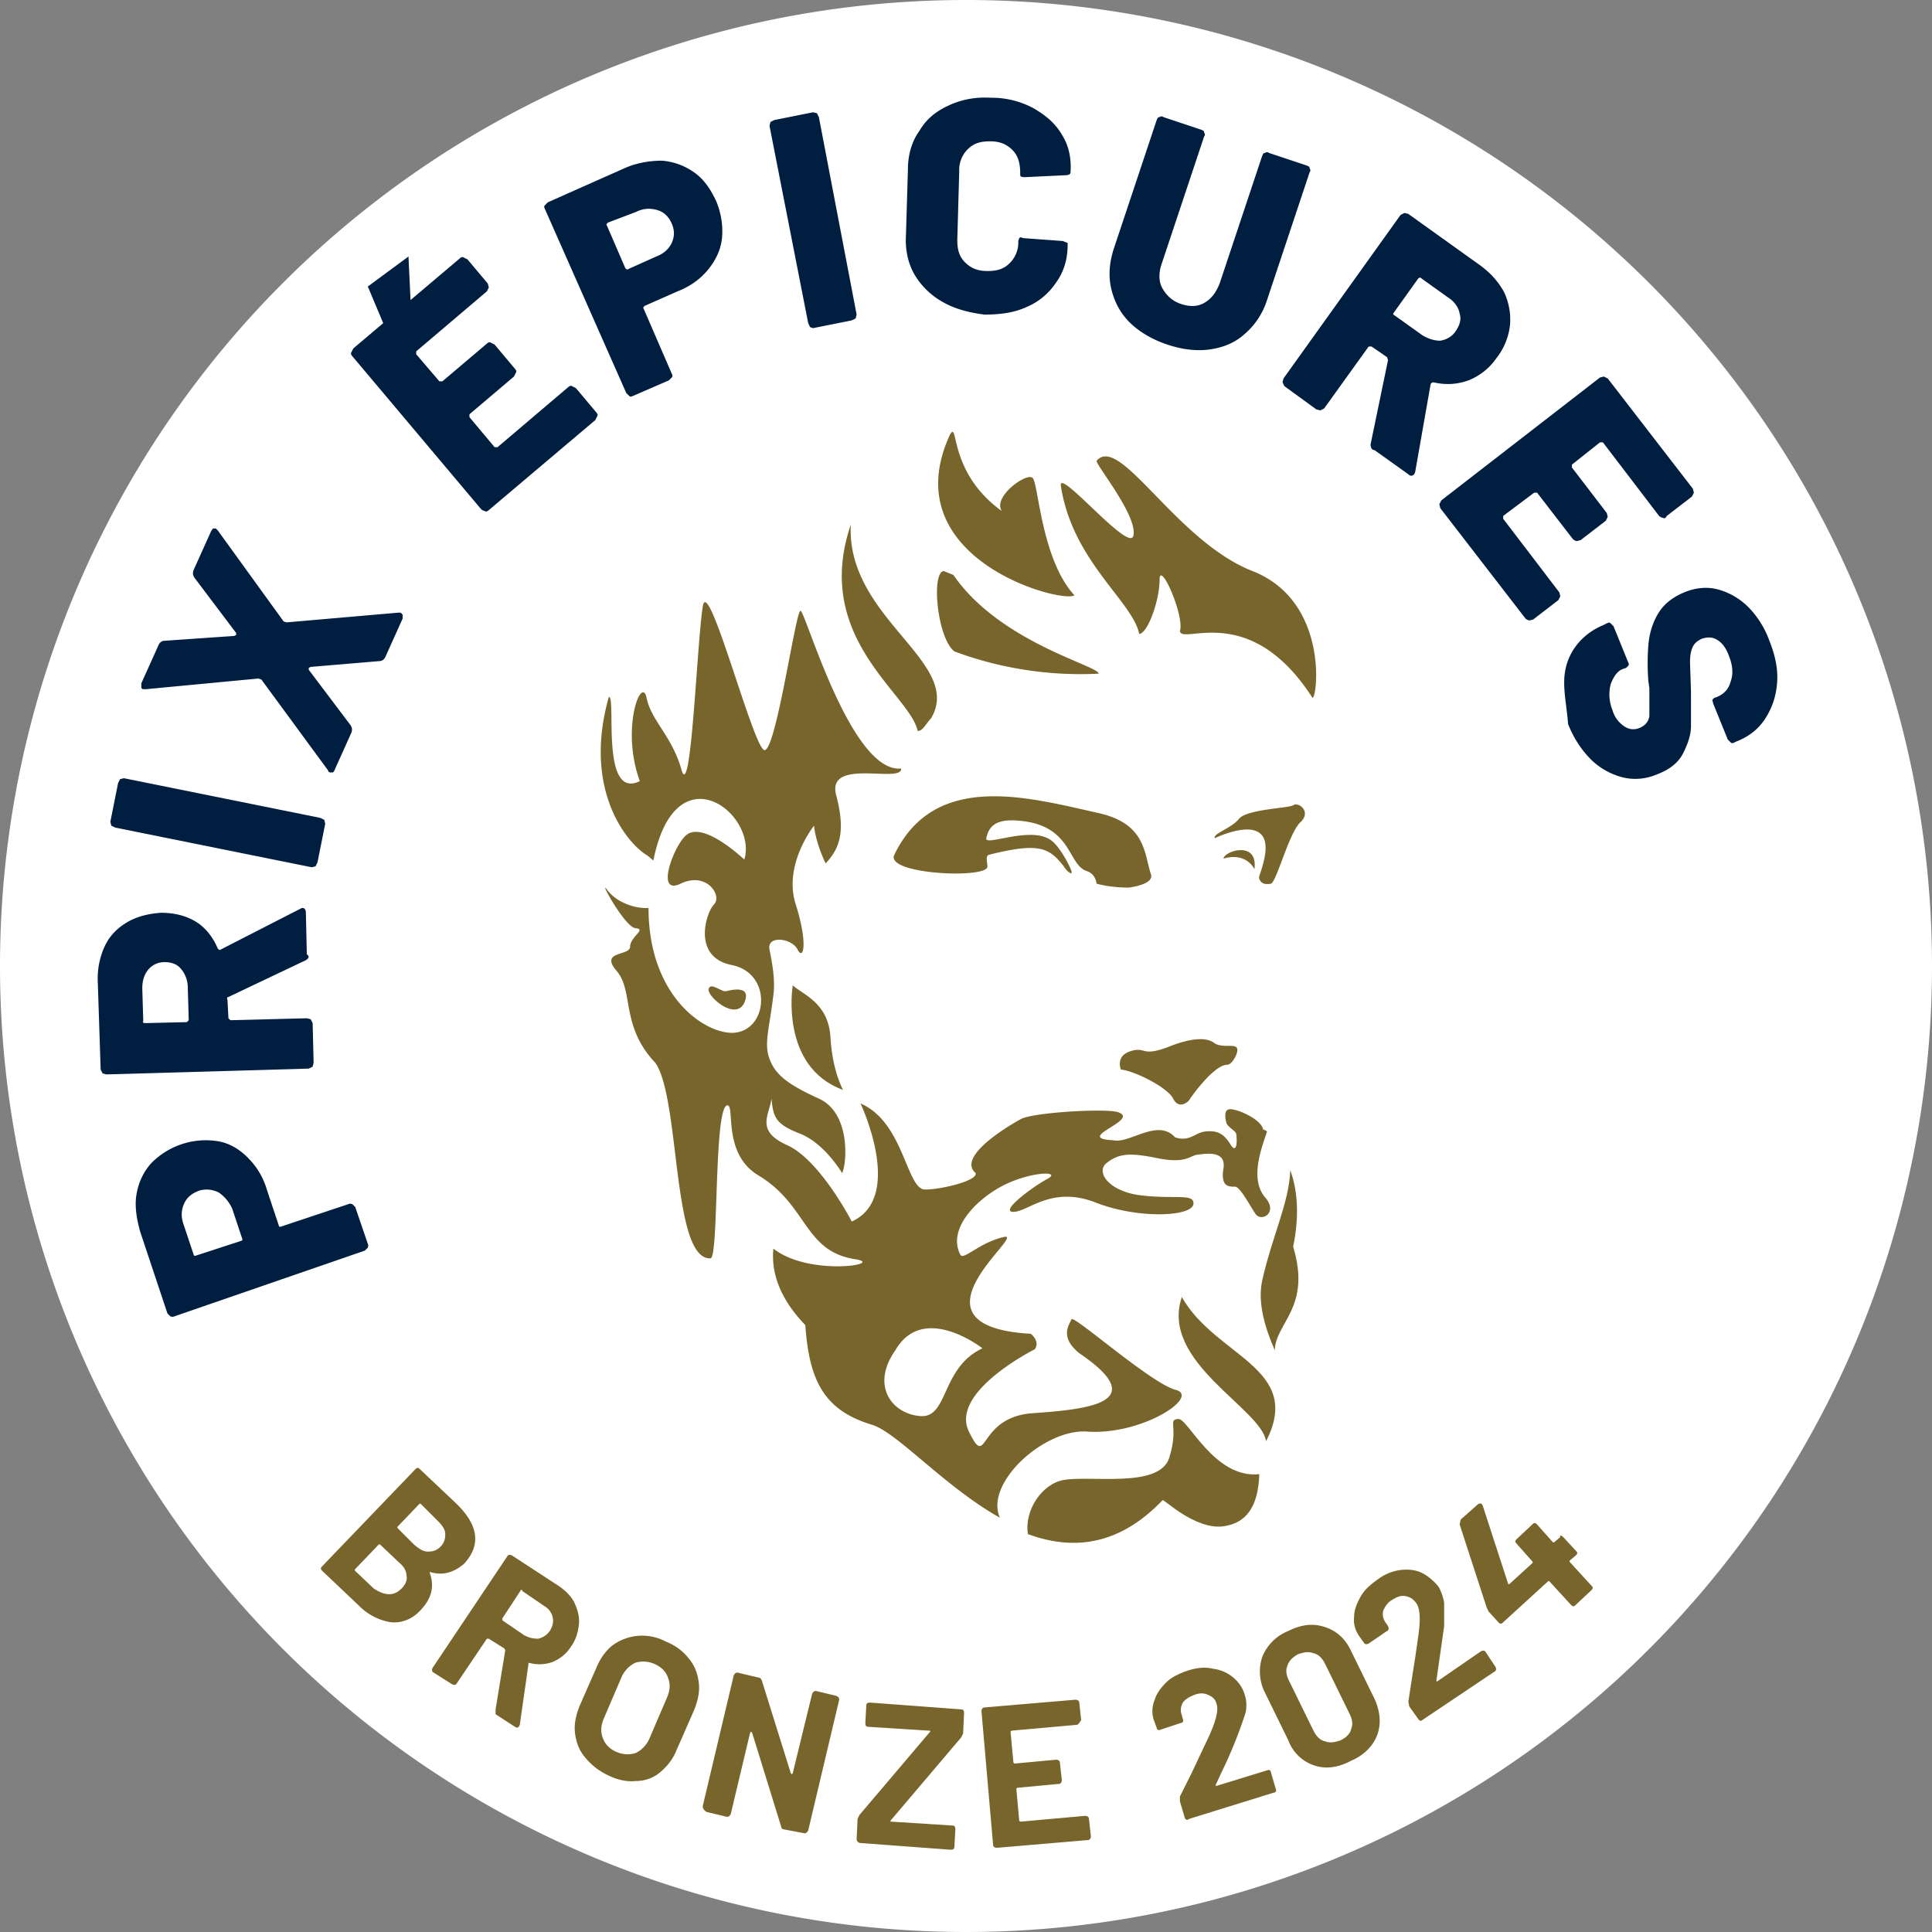 <?xml version="1.0" encoding="UTF-8" standalone="no"?>
<svg
   data-name="BRONZE"
   viewBox="0 0 199.6 199.6"
   version="1.1"
   id="svg7"
   sodipodi:docname="logo.svg"
   inkscape:version="1.3.2 (091e20e, 2023-11-25, custom)"
   xmlns:inkscape="http://www.inkscape.org/namespaces/inkscape"
   xmlns:sodipodi="http://sodipodi.sourceforge.net/DTD/sodipodi-0.dtd"
   xmlns="http://www.w3.org/2000/svg"
   xmlns:svg="http://www.w3.org/2000/svg">
  <rect x="0" y="0" width="199.6" height="199.6" fill="#808080" stroke="none"/>
  <defs
     id="defs7" />
  <sodipodi:namedview
     id="namedview7"
     pagecolor="#ffffff"
     bordercolor="#666666"
     borderopacity="1.0"
     inkscape:showpageshadow="2"
     inkscape:pageopacity="0.0"
     inkscape:pagecheckerboard="0"
     inkscape:deskcolor="#d1d1d1"
     inkscape:zoom="9.1132262"
     inkscape:cx="99.745138"
     inkscape:cy="99.800003"
     inkscape:window-width="3840"
     inkscape:window-height="2054"
     inkscape:window-x="-11"
     inkscape:window-y="-11"
     inkscape:window-maximized="1"
     inkscape:current-layer="svg7" />
  <path
     fill="#fff"
     d="M199.6 99.8A99.8 99.8 0 1 1 0 99.8a99.8 99.8 0 0 1 199.6 0"
     id="path1" />
  <path
     fill="#001f40"
     d="M14.1 123.4c.2-1.2.7-2.3 1.5-3.2a7.9 7.9 0 0 1 6.9-2.3c1.2.2 2.2.8 3.1 1.7.9.9 1.6 2 2 3.4l1.2 3.6c0 .1.1.2.3.1l6.9-2.3c.2-.1.3 0 .4 0l.3.3 1.3 3.8c.1.2 0 .3 0 .4l-.3.3L18 136c-.2.1-.3 0-.4 0l-.3-.3-2.8-8.4c-.4-1.4-.6-2.7-.4-3.9Zm8.5-.2c-.6-.3-1.3-.4-2-.2-.8.3-1.3.7-1.6 1.4-.3.7-.3 1.4 0 2.2l1 3c0 .1.1.2.3.1l4.6-1.5c.1 0 .2-.1.1-.3l-1-3a4 4 0 0 0-1.4-1.7ZM31.6 99.2l-8 3.8c-.1 0-.2.1-.1.3l.1 1.9.2.2 7.9-.2.4.1.2.4.1 4.1-.1.4-.4.2-20.9.6-.4-.1-.2-.4-.3-9.1a8 8 0 0 1 .7-3.6c.5-1.1 1.3-1.9 2.3-2.5s2.2-.9 3.5-1c1.4 0 2.6.3 3.6.9s1.8 1.6 2.3 2.8c.1.1.2.2.3.1l8.2-4.2.2-.1c.3 0 .4.2.4.5l.1 4.3c.3.2.2.4-.1.6ZM15 105.7l4.3-.1.2-.2-.1-3.4a3 3 0 0 0-.7-1.9c-.4-.5-1-.7-1.7-.7s-1.3.3-1.7.8-.6 1.1-.6 1.9l.1 3.4c-.1.1 0 .2.2.2ZM32.6 89.5l-.4.1-20.3-4.1-.4-.2-.1-.4.8-4 .2-.4.4-.1 20.3 4.1.4.2.1.4-.8 4-.2.4ZM34.4 79.8h-.3a.2.2 0 0 1-.2-.2L27 70.2l-.3-.1-11.6 1.1h-.3a.2.2 0 0 1-.2-.2v-.4l1.8-4c.1-.2.3-.4.6-.4l7.2-.5.2-.1v-.2l-4.3-5.7c-.2-.3-.2-.5-.1-.8l1.8-4 .2-.3h.3l.2.2 6.8 9.4.3.1 11.5-1h.3l.2.2v.4l-1.8 4c-.1.2-.3.4-.6.4l-7.1.6-.2.1v.2l4.3 5.7c.2.3.2.5.1.8l-1.8 4-.1.1ZM50.5 29.7l-.2.4-7.3 6.2v.3l2.4 2.8h.3l4.6-3.9c.1-.1.3-.2.4-.1l.4.2 2.1 2.5c.1.1.2.3.1.4l-.2.4-4.6 3.9v.3l2.6 3.1h.3l7.3-6.2c.1-.1.3-.2.4-.1l.4.2 2.1 2.5c.1.1.2.3.1.4l-.2.4-11 9.3c-.1.1-.3.2-.4.1a.8.8 0 0 1-.4-.2L36.4 36.8c-.1-.1-.2-.3-.1-.4l.2-.4 11-9.3c.1-.1.3-.2.4-.1l.4.2 2.1 2.5.1.4ZM68.4 16.6c1.2.1 2.3.5 3.3 1.2s1.7 1.7 2.3 3c.5 1.2.7 2.5.6 3.7s-.6 2.3-1.4 3.3-1.9 1.8-3.2 2.3l-3.4 1.5c-.1.1-.2.2-.1.3l2.9 6.7c.1.2.1.3 0 .4l-.3.3-3.7 1.6c-.2.1-.3.1-.4 0l-.3-.3-8.4-19c-.1-.2-.1-.3 0-.4l.3-.3 8.1-3.6c1.2-.5 2.5-.7 3.7-.7Zm1 8.5c.3-.7.3-1.3 0-2s-.8-1.2-1.5-1.4c-.7-.2-1.4-.2-2.2.2L62.8 23c-.1.1-.2.2-.1.3l1.9 4.4c.1.1.2.2.3.1l2.9-1.3c.8-.3 1.3-.8 1.6-1.4ZM83.7 33.8l-.2-.4-4-20.4.1-.4.4-.2 4-.8.4.1.2.4 3.9 20.4-.1.4-.4.2-4 .8-.3-.1ZM97.4 31.2a7.8 7.8 0 0 1-2.9-2.8c-.7-1.2-1-2.6-.9-4.2l.2-6.7c0-1.5.4-2.9 1.2-4 .7-1.2 1.7-2 3-2.6s2.7-.9 4.4-.8a9 9 0 0 1 4.4 1.1c1.2.7 2.2 1.5 2.9 2.7.7 1.1 1 2.4.9 3.9 0 .2-.2.3-.5.3l-4.1.2h-.2c-.3 0-.4-.1-.4-.2v-.2c0-1-.2-1.8-.8-2.4-.6-.6-1.3-.9-2.3-.9s-1.7.2-2.3.8a3 3 0 0 0-.9 2.3l-.2 7.1c0 1 .2 1.7.8 2.3.6.6 1.3.9 2.3.9s1.7-.2 2.3-.8a3 3 0 0 0 .9-2.3l.1-.3c.1-.1.2-.1.4 0l4.1.3.5.2v.2c0 1.5-.4 2.8-1.2 3.9a6.8 6.8 0 0 1-3 2.5c-1.3.6-2.7.8-4.4.8-1.6-.2-3.1-.6-4.3-1.3ZM116.7 33.3c-1-1-1.6-2.2-1.9-3.5s-.2-2.7.3-4.2l4.4-13.2c.1-.2.1-.3.3-.3.1-.1.3-.1.4 0l3.9 1.3c.2.1.3.1.3.3.1.1.1.3 0 .4L120 27.3c-.3.9-.3 1.8.1 2.5s1 1.3 1.9 1.6c.9.3 1.7.3 2.4-.1s1.2-1 1.6-2l4.4-13.2c.1-.2.1-.3.3-.3.1-.1.3-.1.4 0l3.9 1.3c.2.1.3.1.3.3.1.1.1.3 0 .4L130.9 31a7.7 7.7 0 0 1-2.3 3.5c-1 .9-2.2 1.4-3.6 1.6-1.4.2-2.9 0-4.4-.5s-2.9-1.3-3.9-2.3ZM141.6 45.9l1.8-8.7-.1-.3-1.6-1.1h-.3l-4.6 6.4-.4.2-.4-.1-3.3-2.4-.2-.4.1-.4 12.1-16.9.4-.2.4.1 7.4 5.3c1.1.8 1.9 1.7 2.5 2.8.5 1.1.7 2.2.6 3.4a6.7 6.7 0 0 1-1.4 3.4 6.3 6.3 0 0 1-2.9 2.3c-1.1.4-2.3.5-3.6.2q-.2 0-.3.2l-1.6 9.1-.1.2c-.2.2-.4.2-.6 0l-3.5-2.5c-.3 0-.4-.3-.4-.6Zm4.9-17.1-2.5 3.5c-.1.1-.1.2.1.3l2.8 2c.6.4 1.3.6 1.9.6.6-.1 1.2-.4 1.6-1 .4-.6.6-1.2.4-1.8-.1-.6-.5-1.2-1.1-1.6l-2.8-2c-.2-.2-.3-.1-.4 0ZM171.8 53.5a.8.8 0 0 1-.4-.2l-5.8-7.6h-.3l-2.9 2.3v.3L166 53l.1.4-.2.4-2.6 2-.4.1a.8.8 0 0 1-.4-.2l-3.7-4.8h-.3l-3.2 2.4v.3l5.8 7.6.1.4-.2.4-2.6 2-.4.1a.8.8 0 0 1-.4-.2l-8.8-11.4-.1-.4.2-.4L165.3 39l.4-.1.4.2 8.8 11.4.1.4-.2.4-2.6 2c-.1.2-.2.3-.4.2ZM161.6 70.5c0-1.4.4-2.6 1.1-3.6s1.7-1.8 2.9-2.3l.4-.2c.2-.1.3-.1.4 0l.3.3 1.5 3.7c.1.2.1.3 0 .4l-.2.2-.3.1c-.6.2-1 .8-1.3 1.6-.2.8-.2 1.7.2 2.7a3 3 0 0 0 1.3 1.7c.5.3 1 .3 1.5.1.5-.2.9-.6 1-1.2v-2.9l-.1-.7a24 24 0 0 1 0-3.8c.1-1.1.4-2.2 1-3.2s1.5-1.7 2.7-2.2 2.4-.6 3.5-.3 2.2.9 3.1 1.8 1.7 2.1 2.2 3.5c.6 1.5.9 2.9.8 4.3-.1 1.4-.5 2.6-1.2 3.7s-1.7 1.9-3 2.4l-.2.1c-.2.1-.3.1-.4 0l-.3-.3-1.5-3.7-.1-.4.2-.2.3-.1c.7-.3 1.2-.8 1.4-1.6.3-.8.2-1.7-.2-2.7-.3-.8-.7-1.3-1.2-1.6s-1-.3-1.6-.1c-.4.2-.7.4-.9.8s-.3.9-.3 1.6l.1 3V75c0 .9-.3 1.8-.8 2.8s-1.4 1.7-2.7 2.2c-1.2.5-2.4.6-3.6.3a7.3 7.3 0 0 1-3.2-1.8c-1-1-1.8-2.2-2.4-3.7-.1-1.5-.4-2.9-.4-4.3Z"
     id="path2" />
  <path
     fill="#001f40"
     d="m42.5 32.8-2.4 1.8-2.1-5 4.2-3.1.3 6.3z"
     id="path3" />
  <path
     fill="#78652b"
     d="M44.4 162.4v.1c.5 1.4.2 2.6-.9 3.8-.9 1-2 1.4-3.1 1.3a5.9 5.9 0 0 1-3.3-1.7l-3.8-3.6c-.2-.2-.2-.3 0-.5l9.6-10c.2-.2.3-.2.5 0l3.7 3.5c2.4 2.3 2.6 4.4.8 6.3-1.1.9-2.2 1.2-3.5.8Zm-4.2 2.3c.5 0 .9-.2 1.3-.6.4-.4.6-.9.5-1.3 0-.5-.3-1-.8-1.4l-1.9-1.8q-.1-.1-.2 0l-2.4 2.5q-.1.1 0 .2l1.9 1.8c.6.4 1.1.6 1.6.6Zm3.1-9.3-2.2 2.3q-.1.1 0 .2l1.7 1.7c.5.4.9.7 1.4.7s.9-.1 1.3-.5.5-.8.5-1.3-.3-.9-.8-1.4l-1.7-1.7q-.1-.1-.2 0ZM51.2 176.6l1-6.1-.1-.2-1.6-1h-.2l-3.1 4.6c-.1.2-.3.2-.5.1l-1.9-1.2c-.2-.1-.2-.3-.1-.5l7.7-11.5c.1-.2.3-.2.5-.1l4.9 3.2c.7.5 1.3 1.1 1.6 1.8s.5 1.4.4 2.2-.3 1.5-.8 2.2c-.5.8-1.2 1.3-1.9 1.6a4 4 0 0 1-2.4.1h-.1v.1l-.9 6.3-.1.2-.2.1-.2-.1-2-1.3v-.5Zm2.6-12.3-1.9 2.9v.2l2.2 1.5c.5.3 1 .4 1.5.4a2 2 0 0 0 1.2-.8c.3-.5.4-.9.3-1.4s-.4-.9-.9-1.2l-2.2-1.5c-.1-.2-.2-.2-.2-.1ZM60.4 181.5c-.6-.7-.9-1.6-1-2.5s.1-1.8.5-2.8l1.8-4.1c.4-.9 1-1.7 1.7-2.2a5.2 5.2 0 0 1 5.4-.3c1 .4 1.8 1 2.4 1.8.6.7.9 1.6 1 2.5s-.1 1.8-.5 2.8l-1.8 4.1c-.4 1-1 1.7-1.7 2.3s-1.6.9-2.5.9c-.9.1-1.9-.1-2.9-.6a6.7 6.7 0 0 1-2.4-1.9Zm5.3-.4a3 3 0 0 0 1.4-1.5l1.8-4.2c.3-.7.4-1.4.1-2.1-.2-.6-.7-1.1-1.4-1.4-.7-.3-1.4-.3-2-.1a3 3 0 0 0-1.4 1.5l-1.8 4.2c-.3.7-.4 1.4-.1 2.1.2.6.7 1.1 1.4 1.4.7.3 1.4.3 2 .1ZM72.6 186.6l3.2-13.5c.1-.2.2-.3.4-.3l2.1.5c.2 0 .3.1.4.3l3 9.6.1.1.1-.1 2-8.2c.1-.2.2-.3.4-.3l2.1.5c.2.1.3.2.3.4l-3.2 13.5c-.1.2-.2.3-.4.3L81 189c-.2 0-.3-.2-.3-.3l-3-9.7-.1-.1-.1.1-2 8.4c-.1.2-.2.3-.4.3l-2.1-.5c-.3-.2-.4-.4-.4-.6ZM88.5 190l.1-2.1.2-.4 7.3-8.6v-.1H96l-6.3-.4c-.2 0-.3-.1-.3-.4l.1-1.8c0-.2.1-.3.4-.3l9.4.7c.2 0 .3.1.3.4l-.1 2.1-.2.4-7.3 8.6v.1h.1l6.3.4c.2 0 .3.1.3.4l-.1 1.8c0 .2-.1.3-.4.3l-9.4-.7c-.2-.1-.3-.2-.3-.4ZM111.2 178.2l-6.7.6-.1.1.3 3.2.1.1 4.3-.4c.2 0 .4.1.4.3l.2 1.8c0 .2-.1.4-.3.4l-4.3.4-.1.1.3 3.3.1.1 6.7-.6c.2 0 .4.1.4.3l.2 1.8c0 .2-.1.4-.3.4l-9.4.8c-.2 0-.4-.1-.4-.3l-1.2-13.8c0-.2.1-.4.3-.4l9.4-.8c.2 0 .4.1.4.3l.2 1.8c-.2.3-.3.5-.5.5ZM122.4 187.8l-.5-1.7v-.5l1.2-2.4.8-1.7.9-1.9c.8-1.7 1.1-2.9.9-3.5-.1-.5-.4-.8-.9-1-.4-.2-.9-.2-1.4 0s-.9.4-1.2.8c-.2.4-.3.8-.1 1.3l.1.4c.1.2 0 .4-.2.4l-2.1.7c-.2.1-.4 0-.4-.2l-.3-.8a3 3 0 0 1 .1-2.1c.2-.7.7-1.3 1.2-1.8s1.3-.9 2.2-1.2c.9-.3 1.8-.4 2.6-.2.8.1 1.5.4 2.1.9s1 1.1 1.2 1.8c.2.6.2 1.2.1 1.8a47 47 0 0 1-2.5 6.2l-.6 1.3v.1h.1l5.2-1.6c.2-.1.4 0 .4.2l.5 1.7c.1.2 0 .4-.2.4l-8.7 2.7c-.3.2-.4.1-.5-.1ZM135.8 182.4a4.3 4.3 0 0 1-2.7-2.6l-2.4-4.9a4.8 4.8 0 0 1-.3-3.7 4.8 4.8 0 0 1 2.7-2.7c1.4-.7 2.6-.8 3.8-.4 1.2.4 2.1 1.2 2.7 2.5l2.4 4.9c.6 1.3.7 2.6.3 3.7s-1.3 2.1-2.7 2.7c-1.3.7-2.6.9-3.8.5Zm3.8-3.8c.2-.5.1-1-.2-1.6l-2.5-5.1c-.3-.6-.7-1-1.2-1.1-.5-.2-1-.1-1.6.1-.5.3-.9.6-1.1 1.2-.2.5-.1 1 .2 1.6l2.5 5.1c.3.6.7 1 1.2 1.1.5.2 1 .1 1.6-.1.6-.3 1-.7 1.1-1.2ZM146.6 177.7l-1-1.4-.1-.5.4-2.6.3-1.9.3-2.1c.3-1.9.2-3.1-.2-3.6-.3-.4-.6-.6-1.1-.7s-.9.1-1.4.4c-.5.3-.7.7-.9 1.1-.1.5 0 .9.3 1.3l.2.3c.1.2.1.4-.1.5l-1.9 1.3c-.2.1-.4.1-.5-.1l-.5-.7c-.4-.6-.6-1.3-.5-2 0-.7.3-1.4.7-2.1.4-.7 1-1.2 1.7-1.7.8-.6 1.6-.9 2.4-1s1.6 0 2.2.3 1.2.8 1.7 1.4c.3.5.5 1.1.6 1.7v2.4l-.6 4.2-.2 1.4v.1h.1l4.5-3.1c.2-.1.4-.1.5.1l1 1.5c.1.2.1.4-.1.5l-7.6 5.1-.2-.1ZM161.5 158.8l1.3 1.4c.2.2.2.3 0 .5l-.6.5q-.1.1 0 .2l2.2 2.4c.2.2.2.3 0 .5l-1.6 1.5c-.2.2-.3.2-.5 0l-2.2-2.4q-.1-.1-.2 0l-4.6 4.2c-.2.2-.3.2-.5 0l-1-1.1-.2-.4-2.8-8.6.1-.5 1.8-1.6c.2-.1.3-.1.4 0l.1.2 2.6 8c0 .1.1.1.2 0l2.3-2.1q.1-.1 0-.2l-1.6-1.8c-.2-.2-.2-.3 0-.5l1.6-1.5c.2-.2.3-.2.5 0l1.6 1.8q.1.1.2 0l.6-.5c-.1-.2.1-.2.3 0Z"
     id="path4" />
  <g
     fill="#78652b"
     id="g7">
    <path
       d="M111 61.5c-3.4-3.7-3.7-11.4-4.3-12.1-.5-.7-4.2 1.9-3.2 3.4-5.7-4.1-4.4-9.7-5.4-7.8-5.8 12.8 11.7 17.4 12.9 16.5M129.4 59c-7.9-3.1-13.7-14.2-16.1-11.4-.2.3 4.2 5.6 3.8 7.7-.3 2-7.8-7.1-7.5-5.1 1.2 7.8 7.4 11.9 8.1 15.3.9-.1 2.1-3.5 2.1-5.6s2.6 3.7 2.1 5.3c.2 1.5 7.2-3.2 13.7 6.9.5 0 1.7-10-6.2-13.1M96.2 74.2c3.4-5.8-8.8-10.3-8.3-20-4 11.7 6.1 17.5 6.9 21.3.5.1.9-.8 1.4-1.3M98.6 67.3a37.4 37.4 0 0 0 14.9 2.3c.1-.8-10.2-3.2-15-10.2l-1-.4c-1.3.1-.7 6.9 1.1 8.3M120.6 108.2c-2.7 1-2.2-.1-3.8.4-1.6.5-1 1.9-1 1.9 1.3.1 4.8 1.8 5.4 3s1.6.3 1.7.1c.1-.2 2.5-3.6 3.9-3.6.5 0 1.2-1.3 1-1.7-.2-.5-1.4 0-2.3-.5-.7-.6-2.2-.7-4.9.4M133.6 83.2c-.5.3-4.8.4-5.6 1.4s-2.7 1.5-2.5 2c0 0 6.3-3.1 5.1 2.2-.4 1.7-.6 1.7-.5 2 .2.5.6.6 1.2.5.6-.2 1.9-5.4 3.1-6.4 1.1-1.1-.3-2.1-.8-1.7M113.5 84c-7.2-1.6-16.9-4.4-21.1 4.3-1 2 9.2 2.5 9.6 1.3.1-.2-.3-1.2.2-1.3 5.2-1.3 6.2-.7 7.7 1.2.1.2.6.8.8.7.2-.1-1.1-2.6-2-3.3-2-1.7-7 .6-6.8-.3.3-1.6 1.5-2 3.5-1.8 5.4.5 4.9 4.6 6.9 5.2.6.2.9.7 1 1.3 1.5.4 3 .4 3.3.4 0 0 2.7-.3 2.3-1.4-.7-2.1-.5-5.2-5.4-6.3"
       id="path5" />
    <path
       d="M129.6 89.8c.4-3-3.1-1.9-3.2-1.1 2.4-.7 3.2 1.1 3.2 1.1M121.7 146.6c-1.1.1.1.8-.9 4s-8.1 1.8-10.9 2.3c-2.3.4-4.1 3.2-3.7 5.6 4.4 1.6 9.2 1.4 13.9-3.5 0-.3 3.2 3 6.2 2.7 2.5-.3 3.7-2.1 3.8-5.4-4.7.5-7.4-5.9-8.4-5.7M122.1 134c-2.3 6.7 8.2 11.5 8.7 14.9 3.9-7.6-5.2-8.7-8.7-14.9M133.3 120.9c-.1 3.3-1.9 6.9-2.9 11.4-.5 2.3.3 4.9 1.3 7.2.1-2.9 3.8-4.4 1.9-10.7.7-3.4.4-6-.3-7.9M76.9 103.6c.8-1.9-1.4-1.3-1.9-1.2-.5.1-1.6-1-1.8-.2-.1.8 2.8 3.3 3.7 1.4M81.9 101.8s-1.4 8.4 5.2 10.8c0 0-1.1-1.9-1.3-5.4-.2-3.6-2.8-4.4-3.9-5.4"
       id="path6" />
    <path
       d="M112.3 147.9c5.7.4 11.7-3.6 9.2-4.3-2.5-.6-10.6-7.8-10.8-7.3-.2.5-1.3 1.8.8 3.5 7.5 5.1 1 5.8-4.8 6.2s-4.6 6-6.6 1.9 6.8-8.5 6.8-8.5c.3-.4.3-1-.4-1.6-13.8-.8-.2-10.6-2.8-10-2.6.6-4.2 2.5-4.5 1.8-1.4-2.8 2-6 4.8-7.3s5.7-1.3 4.2-.5-5 3.4-3.5 3.4 3.9-2.7 8.4-1c4.5 1.8 10.3 1.5 10.2.1 0-1-2-.4-5.4-.8s-4.8-2.5-3.5-3.4c1.3-1 2.5-1 5.4-.4 2.8.5 3.1-.3 3.9-.4s3-.5 2.7 1.4.5 1.9 1.2 1.9c.5 0 1.5 1.9 2.1 2.8s2.4-.1 1-1.7c-1.7-2-.2-5.5.2-6.8a.8.8 0 0 0-.4-.2c-.2-1.1-2.8-2.2-3.5-2.1-.6.1-.4 1-.3 1.4s.9.8 1 1.1c.1.3.2 2.4-.6 1.1-.8-1.3-1.6-1.4-2.6-1.3s-1.6 1.1-3.1.6c-1.8-2-4.7.7-6.4.3-4.2-.2 2.9-2.1.5-2.9-1.2-.4-8.6 0-10 .7-1.3.7-6.7 3.9-4.7 5.6.2 1-5.3 2-5.6 1.6-1.6-.8-2.1-7-6.3-8.8 0 0 4.6 9.7-.9 12.2 0 0-3.3-6.4-6.7-7.9-3.3-1.5-1.8-3.1-1.6-4.8.2 1.8.3 2.6 2.9 3.6s4.4 4.1 4.4 4.1c.5-1 .9-6.2-2.4-7.7s-4.5-2.5-5.1-4.1 0-3.2.4-6.6c.2-1.5-.1-3.2-.4-4.7s2.3-1.2 2.9 0 1.1-.6-.2-4.7c-1.3-4.1 1.9-8.1 1.9-8.1s.1 1.6 1.2 3.9c1.4-1.5 2.1-3.2 1.1-7-1.1-4 6.8-1.2 6.7-2.8-5.2.5-9.9-16.3-10.4-16.3S80.2 77.4 79 77.5c-1.1.1-5.9-18.5-6.4-14.8-.6 3.7-1.2 20.4-2.2 16.8-1-3.5-3.1-5-3.6-7.4s-2.7 3.1-.7 8.6c-4.1 2-2.4-8.8-3.2-8.7-2.7 9.5 1.8 15.1 4 16.4l.6.5c2.3-11.5 10.8-4.8 9.4-.1-2.1-1.9-4.6-3.5-5.9-2.6s-3.4 6.4-.7 5.1c2.7-1.3 4.3 1.2 3.5 2.1-.9.9-2.3 5.5 1.8 6.3 4 .8 3.8 6.1.8 6.9-2.6.8-9.4-2.9-9.4-12.8-1.1.1-3.2-.4-4.3-1.9-.9-1.2 1.9 4 3 4 1.1.1-.6.9-.6 1.9s-3.2.4-1.4 2.5c1.8 2.1.4 5.7 4 9.5 2.6 3.7 1.7 20.4 5.7 20.2.9 0 .3-16.1 1.8-15.8.7.2-.5 5 3.1 7.2 5.2 3.1 4.7 7.9 10.1 8.7 3.1.5-4.8 1.8-8.5-1.1-.2 2 .3 4.8 3.3 7.9.4 5.7 1.9 8.8 6.9 10.3 2.6.8 7.5 6.4 13.2 9.6-1.6-3.6 4.6-9.2 9-8.9m-17.2-1.6c-2.9-.2-5.2-3.1-2.6-6.8 2.9-5 9-.2 9-.2-4.3 2-3.5 7.2-6.4 7"
       id="path7" />
  </g>
</svg>
